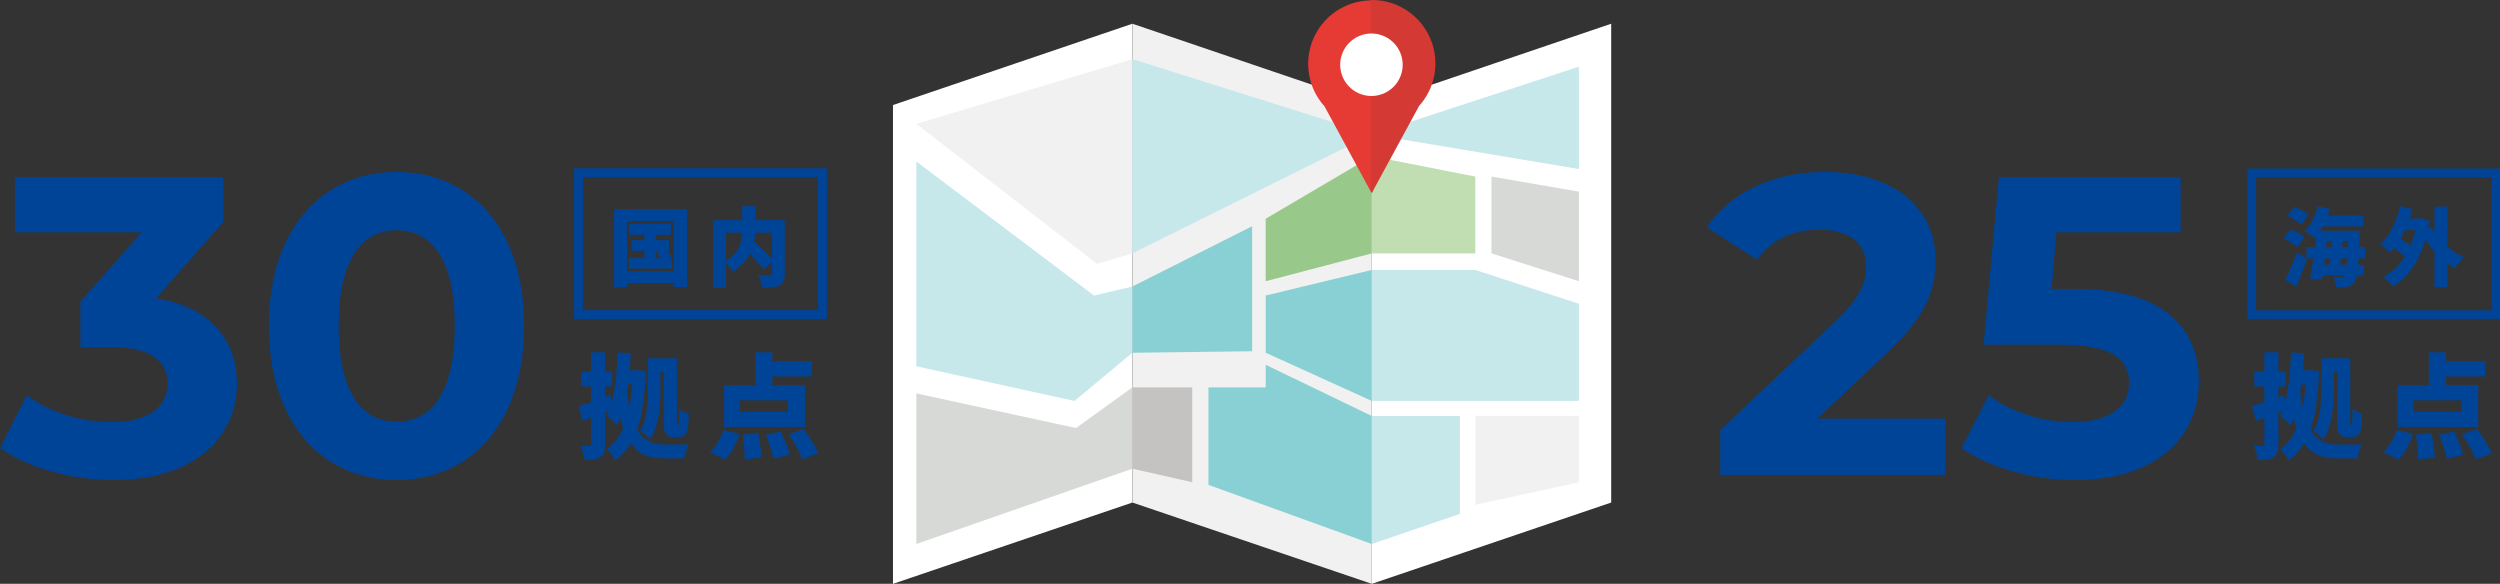 <svg xmlns="http://www.w3.org/2000/svg" xmlns:xlink="http://www.w3.org/1999/xlink" width="881.475" height="205.854" viewBox="0 0 881.475 205.854">
  <rect x="0" y="0" width="881.475" height="205.854" fill="#333333" stroke="none"/>
  <defs>
    <clipPath id="clip-path">
      <rect id="長方形_810" data-name="長方形 810" width="253.233" height="205.854" fill="none"/>
    </clipPath>
  </defs>
  <g id="グループ_1228" data-name="グループ 1228" transform="translate(-278.525 -3625.573)">
    <path id="パス_1409" data-name="パス 1409" d="M28.24-32.08h3.64v4.8H28.24Zm-12.2,4.24h5.44v4.96H16.04ZM14.32-34.2l4.64.4q-.28,4.84-.84,9.5a78.8,78.8,0,0,1-1.52,8.72,33.61,33.61,0,0,1-2.48,7.14q-.36-.44-1.02-1.1t-1.36-1.3a12.036,12.036,0,0,0-1.22-1,25.965,25.965,0,0,0,2.08-6.22,69.362,69.362,0,0,0,1.16-7.72Q14.16-29.92,14.32-34.2Zm10.64,2.12H29.4v11.32q0,1.96-.14,4.26a43.047,43.047,0,0,1-.54,4.64,29.5,29.5,0,0,1-1.14,4.52,15.451,15.451,0,0,1-1.94,3.9,9.681,9.681,0,0,0-.96-1.08q-.64-.64-1.32-1.22a6.143,6.143,0,0,0-1.16-.82,14.284,14.284,0,0,0,1.86-4.46,29.955,29.955,0,0,0,.74-5q.16-2.54.16-4.74Zm-7.44,11.6a57.8,57.8,0,0,0,1.52,8.12A22.651,22.651,0,0,0,21.2-6.94,11.054,11.054,0,0,0,23.94-3.7a8.9,8.9,0,0,0,3.28,1.58,15.882,15.882,0,0,0,3.82.44h4.08q1.28,0,2.44-.02t1.8-.06a13.015,13.015,0,0,0-.66,1.5,18.013,18.013,0,0,0-.58,1.82q-.24.92-.36,1.64H30.68a21.316,21.316,0,0,1-4.92-.54A11.243,11.243,0,0,1,21.58.7a13.2,13.2,0,0,1-3.4-3.98,28.038,28.038,0,0,1-2.62-6.56,68.2,68.2,0,0,1-1.84-9.76Zm2.16-7.36h.8l.84-.08,2.88.36a92.568,92.568,0,0,1-1.38,14.28,35.493,35.493,0,0,1-3.4,10.24,20.816,20.816,0,0,1-5.9,6.92,21.946,21.946,0,0,0-1.4-2.12A11.032,11.032,0,0,0,10.44-.12a14.545,14.545,0,0,0,5.04-5.72,33.143,33.143,0,0,0,2.98-9.1,76.449,76.449,0,0,0,1.22-11.98Zm10.88-4.24H35.2v21.84q0,.64-.02,1.04a1.789,1.789,0,0,0,.02.52q.04.2.2.2h.12q.16,0,.24-.2.04-.2.16-1.2.04-.56.06-1.74t.02-2.7a8.343,8.343,0,0,0,1.58,1.06,14.289,14.289,0,0,0,1.82.82q-.04,1.44-.16,3.02a19.67,19.67,0,0,1-.28,2.34,4.784,4.784,0,0,1-.44,1.28,2.462,2.462,0,0,1-.72.84,2.21,2.21,0,0,1-.96.5,4.6,4.6,0,0,1-1.12.14H33.96a3.846,3.846,0,0,1-1.34-.26,3,3,0,0,1-1.18-.78,3.528,3.528,0,0,1-.52-.9,5.2,5.2,0,0,1-.28-1.42q-.08-.92-.08-2.48ZM.6-15.24q2.16-.64,5.16-1.68t6.04-2.16l1.04,4.84q-2.72,1.12-5.58,2.22T1.92-9.96Zm.76-12.24h11v5.32h-11ZM4.92-34.2H9.88V-1.84a9.4,9.4,0,0,1-.36,2.86A3.249,3.249,0,0,1,8.2,2.76a5.615,5.615,0,0,1-2.34.84,23.067,23.067,0,0,1-3.26.2,17.165,17.165,0,0,0-.52-2.5A18.022,18.022,0,0,0,1.2-1.24q.96.04,1.86.04H4.28q.64,0,.64-.68Zm58,0h5.92v14.04H62.92ZM57.4-17.28v4H74.36v-4Zm-5.56-5.36H80.32V-7.92H51.84Zm13.8-8.44H82.76v5.4H65.64ZM58.32-5.12l5.52-.56q.32,1.36.56,2.94T64.8.3q.16,1.46.2,2.58l-5.88.72q0-1.08-.1-2.58T58.74-2.1Q58.56-3.72,58.32-5.12Zm8.2.04,5.32-1.2q.6,1.28,1.22,2.76T74.18-.64a20.154,20.154,0,0,1,.74,2.52L69.24,3.32q-.2-1.08-.62-2.54t-.98-3Q67.08-3.76,66.52-5.08Zm8.12-.2,5.24-1.88q.96,1.28,1.96,2.82T83.72-1.3a20.474,20.474,0,0,1,1.36,2.7L79.44,3.56A19.783,19.783,0,0,0,78.26.84Q77.48-.68,76.52-2.3T74.64-5.28ZM51.68-6.8l5.6,1.4A26.313,26.313,0,0,1,55.16-.5a20.848,20.848,0,0,1-2.88,4.1L46.88.96a15.528,15.528,0,0,0,2.7-3.42A24.459,24.459,0,0,0,51.68-6.8Z" transform="translate(482 3784)" fill="#004498"/>
    <path id="パス_1408" data-name="パス 1408" d="M28.24-32.08h3.64v4.8H28.24Zm-12.2,4.24h5.44v4.96H16.04ZM14.32-34.2l4.64.4q-.28,4.84-.84,9.5a78.8,78.8,0,0,1-1.52,8.72,33.61,33.61,0,0,1-2.48,7.14q-.36-.44-1.02-1.1t-1.36-1.3a12.036,12.036,0,0,0-1.22-1,25.965,25.965,0,0,0,2.08-6.22,69.362,69.362,0,0,0,1.16-7.72Q14.16-29.92,14.32-34.2Zm10.64,2.12H29.4v11.32q0,1.96-.14,4.26a43.047,43.047,0,0,1-.54,4.64,29.5,29.5,0,0,1-1.14,4.52,15.451,15.451,0,0,1-1.94,3.9,9.681,9.681,0,0,0-.96-1.08q-.64-.64-1.32-1.22a6.143,6.143,0,0,0-1.16-.82,14.284,14.284,0,0,0,1.86-4.46,29.955,29.955,0,0,0,.74-5q.16-2.54.16-4.74Zm-7.44,11.6a57.8,57.8,0,0,0,1.52,8.12A22.651,22.651,0,0,0,21.2-6.94,11.054,11.054,0,0,0,23.94-3.7a8.9,8.9,0,0,0,3.28,1.58,15.882,15.882,0,0,0,3.82.44h4.08q1.28,0,2.44-.02t1.8-.06a13.015,13.015,0,0,0-.66,1.5,18.013,18.013,0,0,0-.58,1.82q-.24.92-.36,1.64H30.68a21.316,21.316,0,0,1-4.92-.54A11.243,11.243,0,0,1,21.58.7a13.2,13.2,0,0,1-3.4-3.98,28.038,28.038,0,0,1-2.62-6.56,68.2,68.2,0,0,1-1.84-9.76Zm2.16-7.36h.8l.84-.08,2.88.36a92.568,92.568,0,0,1-1.38,14.28,35.493,35.493,0,0,1-3.4,10.24,20.816,20.816,0,0,1-5.9,6.92,21.946,21.946,0,0,0-1.4-2.12A11.032,11.032,0,0,0,10.44-.12a14.545,14.545,0,0,0,5.04-5.72,33.143,33.143,0,0,0,2.98-9.1,76.449,76.449,0,0,0,1.22-11.98Zm10.88-4.24H35.2v21.84q0,.64-.02,1.04a1.789,1.789,0,0,0,.02.52q.04.2.2.2h.12q.16,0,.24-.2.04-.2.16-1.2.04-.56.06-1.74t.02-2.7a8.343,8.343,0,0,0,1.58,1.06,14.289,14.289,0,0,0,1.82.82q-.04,1.44-.16,3.02a19.67,19.67,0,0,1-.28,2.34,4.784,4.784,0,0,1-.44,1.28,2.462,2.462,0,0,1-.72.84,2.21,2.21,0,0,1-.96.5,4.6,4.6,0,0,1-1.12.14H33.96a3.846,3.846,0,0,1-1.34-.26,3,3,0,0,1-1.18-.78,3.528,3.528,0,0,1-.52-.9,5.2,5.2,0,0,1-.28-1.42q-.08-.92-.08-2.48ZM.6-15.24q2.16-.64,5.16-1.68t6.04-2.16l1.04,4.84q-2.72,1.12-5.58,2.22T1.92-9.96Zm.76-12.24h11v5.32h-11ZM4.92-34.2H9.88V-1.84a9.4,9.4,0,0,1-.36,2.86A3.249,3.249,0,0,1,8.2,2.76a5.615,5.615,0,0,1-2.34.84,23.067,23.067,0,0,1-3.26.2,17.165,17.165,0,0,0-.52-2.5A18.022,18.022,0,0,0,1.2-1.24q.96.04,1.86.04H4.28q.64,0,.64-.68Zm58,0h5.92v14.04H62.92ZM57.4-17.28v4H74.36v-4Zm-5.56-5.36H80.32V-7.92H51.84Zm13.8-8.44H82.76v5.4H65.64ZM58.32-5.12l5.52-.56q.32,1.36.56,2.94T64.8.3q.16,1.46.2,2.58l-5.88.72q0-1.08-.1-2.58T58.74-2.1Q58.56-3.72,58.32-5.12Zm8.2.04,5.32-1.2q.6,1.28,1.22,2.76T74.18-.64a20.154,20.154,0,0,1,.74,2.52L69.24,3.32q-.2-1.08-.62-2.54t-.98-3Q67.08-3.76,66.52-5.08Zm8.12-.2,5.24-1.88q.96,1.28,1.96,2.82T83.72-1.3a20.474,20.474,0,0,1,1.36,2.7L79.44,3.56A19.783,19.783,0,0,0,78.26.84Q77.48-.68,76.52-2.3T74.64-5.28ZM51.68-6.8l5.6,1.4A26.313,26.313,0,0,1,55.16-.5a20.848,20.848,0,0,1-2.88,4.1L46.88.96a15.528,15.528,0,0,0,2.7-3.42A24.459,24.459,0,0,0,51.68-6.8Z" transform="translate(1072 3784)" fill="#004498"/>
    <path id="パス_1407" data-name="パス 1407" d="M-40.425-62.25l23.7-27V-105h-73.5v19.5h44.7l-21.6,24.45V-45h11.1c13.8,0,19.65,4.95,19.65,12.9,0,8.55-7.5,13.5-19.65,13.5-10.95,0-22.05-3.45-30-9.45l-9.45,18.6c10.2,7.2,25.35,11.25,40.05,11.25,29.85,0,43.5-16.2,43.5-33.9C-11.925-47.55-21.525-59.25-40.425-62.25ZM44.325,1.8c25.95,0,45-19.65,45-54.3s-19.05-54.3-45-54.3c-25.8,0-45,19.65-45,54.3S18.525,1.8,44.325,1.8Zm0-20.55c-12,0-20.4-9.9-20.4-33.75s8.4-33.75,20.4-33.75c12.15,0,20.55,9.9,20.55,33.75S56.475-18.75,44.325-18.75Z" transform="translate(374 3793)" fill="#004498"/>
    <path id="パス_1406" data-name="パス 1406" d="M-49.725-19.8l24.15-22.8c14.7-13.65,17.55-22.95,17.55-33.15,0-19.05-15.6-31.05-39-31.05-18.9,0-33.6,7.65-41.7,19.5l17.7,11.4c5.1-7.05,12.75-10.5,21.75-10.5,11.1,0,16.8,4.8,16.8,13.05,0,5.1-1.65,10.5-10.95,19.35l-40.5,38.25V0h79.35V-19.8Zm91.2-45.75h-8.55l1.65-19.95h43.8V-105H14.325l-5.4,59.1h26.85c19.05,0,24.45,5.4,24.45,13.65,0,8.55-7.5,13.65-19.65,13.65-10.95,0-21.9-3.45-29.85-9.45l-9.6,18.6c10.2,7.2,25.5,11.25,40.05,11.25,30,0,43.65-16.2,43.65-34.8S72.525-65.55,41.475-65.55Z" transform="translate(969 3793)" fill="#004498"/>
    <g id="長方形_808" data-name="長方形 808" transform="translate(481 3685)" fill="none" stroke="#004397" stroke-width="3">
      <rect width="89" height="53" stroke="none"/>
      <rect x="1.5" y="1.5" width="86" height="50" fill="none"/>
    </g>
    <g id="長方形_809" data-name="長方形 809" transform="translate(1071 3685)" fill="none" stroke="#004397" stroke-width="3">
      <rect width="89" height="53" stroke="none"/>
      <rect x="1.5" y="1.5" width="86" height="50" fill="none"/>
    </g>
    <path id="パス_1405" data-name="パス 1405" d="M7.56-19.5H22.02v3.78H7.56Zm.75,5.82H21.42v3.63H8.31ZM7.29-7.32H22.44v3.51H7.29ZM12.81-18.3h4.02V-5.46H12.81Zm4.47,9,2.73-1.41q.57.6,1.2,1.38a11.069,11.069,0,0,1,.96,1.35L19.29-6.39a11.3,11.3,0,0,0-.885-1.425Q17.82-8.64,17.28-9.3ZM2.13-24.57H27.75V2.79H23.07V-20.58H6.57V2.79H2.13ZM4.56-2.7H25.23V1.32H4.56Zm42.78-8.94,3.33-2.4q.9.84,1.965,1.83t2.115,2.025Q55.8-9.15,56.715-8.16t1.545,1.8L54.63-3.54a21.374,21.374,0,0,0-1.4-1.83q-.855-1.02-1.86-2.115T49.32-9.645Q48.27-10.71,47.34-11.64Zm-.06-14.01h4.5v7.95a24.156,24.156,0,0,1-.21,3.135,18.89,18.89,0,0,1-.72,3.225,15.211,15.211,0,0,1-1.41,3.15,15.159,15.159,0,0,1-2.25,2.91,16.216,16.216,0,0,1-3.24,2.52,8.126,8.126,0,0,0-.855-1.1Q42.54-4.47,41.94-5.07a9.541,9.541,0,0,0-1.14-.99,12.347,12.347,0,0,0,2.955-1.965,10,10,0,0,0,1.89-2.31,10.327,10.327,0,0,0,1.05-2.49,15.237,15.237,0,0,0,.465-2.52q.12-1.245.12-2.385ZM36.99-20.73H59.7v4.26H41.37V2.91H36.99Zm20.82,0h4.32V-1.89A6.979,6.979,0,0,1,61.74.7,2.8,2.8,0,0,1,60.3,2.16a6.785,6.785,0,0,1-2.49.63q-1.47.12-3.48.12a8.231,8.231,0,0,0-.285-1.395q-.225-.8-.525-1.56a13.36,13.36,0,0,0-.6-1.335l1.635.06q.855.03,1.545.03h.96a1.073,1.073,0,0,0,.585-.165.658.658,0,0,0,.165-.525Z" transform="translate(493 3724)" fill="#004498"/>
    <path id="パス_1404" data-name="パス 1404" d="M13.08-22.44H28.77v3.87H13.08Zm.96,5.4H24.72v3.69H14.04ZM8.76-11.28H29.43v3.93H8.76Zm4.2,6.24H29.04v3.69H12.96Zm-.21-20.64,4.26.93a31,31,0,0,1-2.25,5.76,21.229,21.229,0,0,1-3.03,4.56,11.056,11.056,0,0,0-1.065-.84q-.675-.48-1.38-.93T8.07-16.92a14.162,14.162,0,0,0,2.805-3.855A23.52,23.52,0,0,0,12.75-25.68Zm-.42,8.64h3.99q-.21,2.13-.465,4.455t-.525,4.62q-.27,2.3-.57,4.365T14.19.12L10.05-.15q.33-1.65.66-3.72t.63-4.32q.3-2.25.555-4.515T12.33-17.04Zm5.55,1.32h3.75q-.09,1.56-.225,3.27t-.3,3.39q-.165,1.68-.33,3.195T20.43-3.15H16.71q.18-1.26.36-2.79t.345-3.21q.165-1.68.285-3.36T17.88-15.72Zm5.67-1.32h4.02l-.015.33q-.015.33-.015.735a5.456,5.456,0,0,1-.03.645q-.15,4.17-.33,7.08t-.405,4.815a22.766,22.766,0,0,1-.51,2.985,5.114,5.114,0,0,1-.645,1.59,3.519,3.519,0,0,1-1.185,1.1A5.2,5.2,0,0,1,23.04,2.7a11.074,11.074,0,0,1-1.7.135Q20.34,2.85,19.23,2.82a7.323,7.323,0,0,0-.33-1.785A7.923,7.923,0,0,0,18.18-.69q.9.06,1.635.09T21-.57a1.614,1.614,0,0,0,.615-.105,1.093,1.093,0,0,0,.465-.4,3.323,3.323,0,0,0,.48-1.29,25.823,25.823,0,0,0,.39-2.745q.18-1.785.33-4.515t.27-6.6ZM2.04-22.32,4.47-25.5q.84.33,1.8.81t1.83.99a7.807,7.807,0,0,1,1.41,1.02L6.9-19.2a7.7,7.7,0,0,0-1.305-1.065q-.825-.555-1.755-1.11A17.48,17.48,0,0,0,2.04-22.32ZM.72-14.28l2.4-3.21a19.183,19.183,0,0,1,1.785.75q.945.45,1.8.96a9.23,9.23,0,0,1,1.4.99L5.52-11.28a9.181,9.181,0,0,0-1.29-1.035q-.81-.555-1.74-1.08A18.229,18.229,0,0,0,.72-14.28ZM1.2.24q.63-1.2,1.365-2.775T4.05-5.895Q4.8-7.68,5.46-9.48l3.48,2.4Q8.4-5.46,7.77-3.81T6.495-.54Q5.85,1.08,5.16,2.61ZM41.67-21.39h7.17v4.11H41.67Zm12.24-4.17h4.56V2.79H53.91ZM38.34-11.73l2.16-3.3q1.05.57,2.235,1.32t2.25,1.53a11.539,11.539,0,0,1,1.695,1.47L44.37-6.99a12.949,12.949,0,0,0-1.62-1.575q-1.02-.855-2.19-1.7T38.34-11.73Zm3.42-13.95,4.35.9a45.146,45.146,0,0,1-1.95,5.925,38.2,38.2,0,0,1-2.625,5.28A24.16,24.16,0,0,1,38.4-9.39q-.39-.39-1.05-.93t-1.365-1.065a13.953,13.953,0,0,0-1.215-.825,17.928,17.928,0,0,0,3-3.6,26.832,26.832,0,0,0,2.355-4.635A36.989,36.989,0,0,0,41.76-25.68Zm10.98,7.41a20.18,20.18,0,0,0,2.07,3.135,25.123,25.123,0,0,0,2.745,2.925,26.5,26.5,0,0,0,3.24,2.52A24.23,24.23,0,0,0,64.35-7.74a14.847,14.847,0,0,0-1.125,1.125q-.615.675-1.155,1.4a15.681,15.681,0,0,0-.9,1.32,23.378,23.378,0,0,1-3.66-2.415A29.7,29.7,0,0,1,54.225-9.39a30.8,30.8,0,0,1-2.835-3.585,38.246,38.246,0,0,1-2.34-3.945Zm-5.1-3.12h.81l.75-.15,2.88.96a47.067,47.067,0,0,1-2.655,10.305A29.621,29.621,0,0,1,45.06-2.55a20.963,20.963,0,0,1-5.85,5.1,12.978,12.978,0,0,0-.975-1.125Q37.62.78,36.945.2A9.39,9.39,0,0,0,35.73-.72a19.763,19.763,0,0,0,5.64-4.41,23.082,23.082,0,0,0,4.02-6.555,34.815,34.815,0,0,0,2.25-8.745Z" transform="translate(1083 3724)" fill="#004498"/>
    <g id="グループ_1018" data-name="グループ 1018" transform="translate(593.383 3625.573)">
      <path id="パス_1098" data-name="パス 1098" d="M263.43,41.72V210.542l84.412-28.669V13.051Z" transform="translate(-94.609 -4.687)" fill="#fff"/>
      <path id="パス_1099" data-name="パス 1099" d="M0,41.72V210.542l84.411-28.669V13.051Z" transform="translate(0 -4.687)" fill="#fff"/>
      <path id="パス_1100" data-name="パス 1100" d="M131.715,181.873l84.411,28.668V41.72L131.715,13.052Z" transform="translate(-47.304 -4.687)" fill="#f0f1f0"/>
      <path id="パス_1101" data-name="パス 1101" d="M12.862,55.361,89.03,32.532v68.488l-12.459,3.716Z" transform="translate(-4.619 -11.683)" fill="#f0f1f0"/>
      <path id="パス_1102" data-name="パス 1102" d="M12.862,88.866l62.648,47.251,13.521-3.185v23.36l-20.423,16.99L12.862,161.07Z" transform="translate(-4.619 -31.915)" fill="#c7e8eb"/>
      <path id="パス_1103" data-name="パス 1103" d="M12.862,215.256l56.277,12.211L89.03,213.133V241.8L12.862,268.347Z" transform="translate(-4.619 -76.545)" fill="#d7d9d6"/>
      <path id="パス_1104" data-name="パス 1104" d="M131.715,32.532l84.411,26.546-84.411,41.942Z" transform="translate(-47.305 -11.683)" fill="#c7e8eb"/>
      <path id="パス_1105" data-name="パス 1105" d="M131.715,145.725l42.206-21.237v44.066l-42.206.531Z" transform="translate(-47.305 -44.709)" fill="#88d0d3"/>
      <path id="パス_1106" data-name="パス 1106" d="M205.059,108l37.407-22.033V120.21l-37.407,9.822Z" transform="translate(-73.645 -30.874)" fill="#98c98a"/>
      <path id="パス_1107" data-name="パス 1107" d="M205.059,157.539l37.407-9.025V194.7l-37.407-16.99Z" transform="translate(-73.645 -53.338)" fill="#88d0d3"/>
      <path id="パス_1108" data-name="パス 1108" d="M131.715,213.132h21.1v33.447l-21.1-4.778Z" transform="translate(-47.305 -76.545)" fill="#c4c3c1"/>
      <path id="パス_1109" data-name="パス 1109" d="M173.579,208.669v34.377l57.582,20.838V218.756l-37.407-18.051v7.964Z" transform="translate(-62.34 -72.082)" fill="#88d0d3"/>
      <path id="パス_1110" data-name="パス 1110" d="M263.43,60.565l73.022-23.891v36.1Z" transform="translate(-94.609 -13.171)" fill="#c7e8eb"/>
      <path id="パス_1111" data-name="パス 1111" d="M263.43,85.966l36.512,7.167V120.21H263.43Z" transform="translate(-94.609 -30.874)" fill="#c0deb1"/>
      <path id="パス_1112" data-name="パス 1112" d="M263.43,148.513h36.512l36.511,11.934V194.7H263.43Z" transform="translate(-94.609 -53.337)" fill="#c7e8eb"/>
      <path id="パス_1113" data-name="パス 1113" d="M329.289,97.15v27.076l30.816,9.822v-31.59Z" transform="translate(-118.262 -34.891)" fill="#d7d9d6"/>
      <path id="パス_1114" data-name="パス 1114" d="M263.43,228.872h31.08v34.51L263.43,274Z" transform="translate(-94.609 -82.198)" fill="#c7e8eb"/>
      <path id="パス_1115" data-name="パス 1115" d="M320.4,228.872V260.2l36.512-7.964v-23.36Z" transform="translate(-115.07 -82.198)" fill="#f0f1f0"/>
      <g id="グループ_1017" data-name="グループ 1017">
        <g id="グループ_1016" data-name="グループ 1016" clip-path="url(#clip-path)">
          <path id="パス_1116" data-name="パス 1116" d="M251.27.229c-.154,0-.308-.012-.462-.012a22.371,22.371,0,0,0-21.614,28.139h0l0,.006a22.314,22.314,0,0,0,4.988,9.188l16.624,30.624.462-.852Z" transform="translate(-82.042 -0.078)" fill="#e63a34"/>
          <path id="パス_1117" data-name="パス 1117" d="M262.8.012c.154,0,.308-.012.462-.012a22.371,22.371,0,0,1,21.614,28.138h0l0,.006a22.31,22.31,0,0,1-4.988,9.188L263.259,67.957l-.462-.851Z" transform="translate(-94.382)" fill="#d43933"/>
          <path id="パス_1118" data-name="パス 1118" d="M268.077,29.453a11.01,11.01,0,1,1-11.011-11.009,11.01,11.01,0,0,1,11.011,11.009" transform="translate(-88.369 -6.624)" fill="#fff"/>
        </g>
      </g>
    </g>
    <g id="長方形_846" data-name="長方形 846" transform="translate(481 3685)" fill="none" stroke="#004397" stroke-width="3">
      <rect width="89" height="53" stroke="none"/>
      <rect x="1.5" y="1.5" width="86" height="50" fill="none"/>
    </g>
    <path id="パス_1403" data-name="パス 1403" d="M7.56-19.5H22.02v3.78H7.56Zm.75,5.82H21.42v3.63H8.31ZM7.29-7.32H22.44v3.51H7.29ZM12.81-18.3h4.02V-5.46H12.81Zm4.47,9,2.73-1.41q.57.6,1.2,1.38a11.069,11.069,0,0,1,.96,1.35L19.29-6.39a11.3,11.3,0,0,0-.885-1.425Q17.82-8.64,17.28-9.3ZM2.13-24.57H27.75V2.79H23.07V-20.58H6.57V2.79H2.13ZM4.56-2.7H25.23V1.32H4.56Zm42.78-8.94,3.33-2.4q.9.84,1.965,1.83t2.115,2.025Q55.8-9.15,56.715-8.16t1.545,1.8L54.63-3.54a21.374,21.374,0,0,0-1.4-1.83q-.855-1.02-1.86-2.115T49.32-9.645Q48.27-10.71,47.34-11.64Zm-.06-14.01h4.5v7.95a24.156,24.156,0,0,1-.21,3.135,18.89,18.89,0,0,1-.72,3.225,15.211,15.211,0,0,1-1.41,3.15,15.159,15.159,0,0,1-2.25,2.91,16.216,16.216,0,0,1-3.24,2.52,8.126,8.126,0,0,0-.855-1.1Q42.54-4.47,41.94-5.07a9.541,9.541,0,0,0-1.14-.99,12.347,12.347,0,0,0,2.955-1.965,10,10,0,0,0,1.89-2.31,10.327,10.327,0,0,0,1.05-2.49,15.237,15.237,0,0,0,.465-2.52q.12-1.245.12-2.385ZM36.99-20.73H59.7v4.26H41.37V2.91H36.99Zm20.82,0h4.32V-1.89A6.979,6.979,0,0,1,61.74.7,2.8,2.8,0,0,1,60.3,2.16a6.785,6.785,0,0,1-2.49.63q-1.47.12-3.48.12a8.231,8.231,0,0,0-.285-1.395q-.225-.8-.525-1.56a13.36,13.36,0,0,0-.6-1.335l1.635.06q.855.03,1.545.03h.96a1.073,1.073,0,0,0,.585-.165.658.658,0,0,0,.165-.525Z" transform="translate(493 3724)" fill="#004498"/>
  </g>
</svg>
